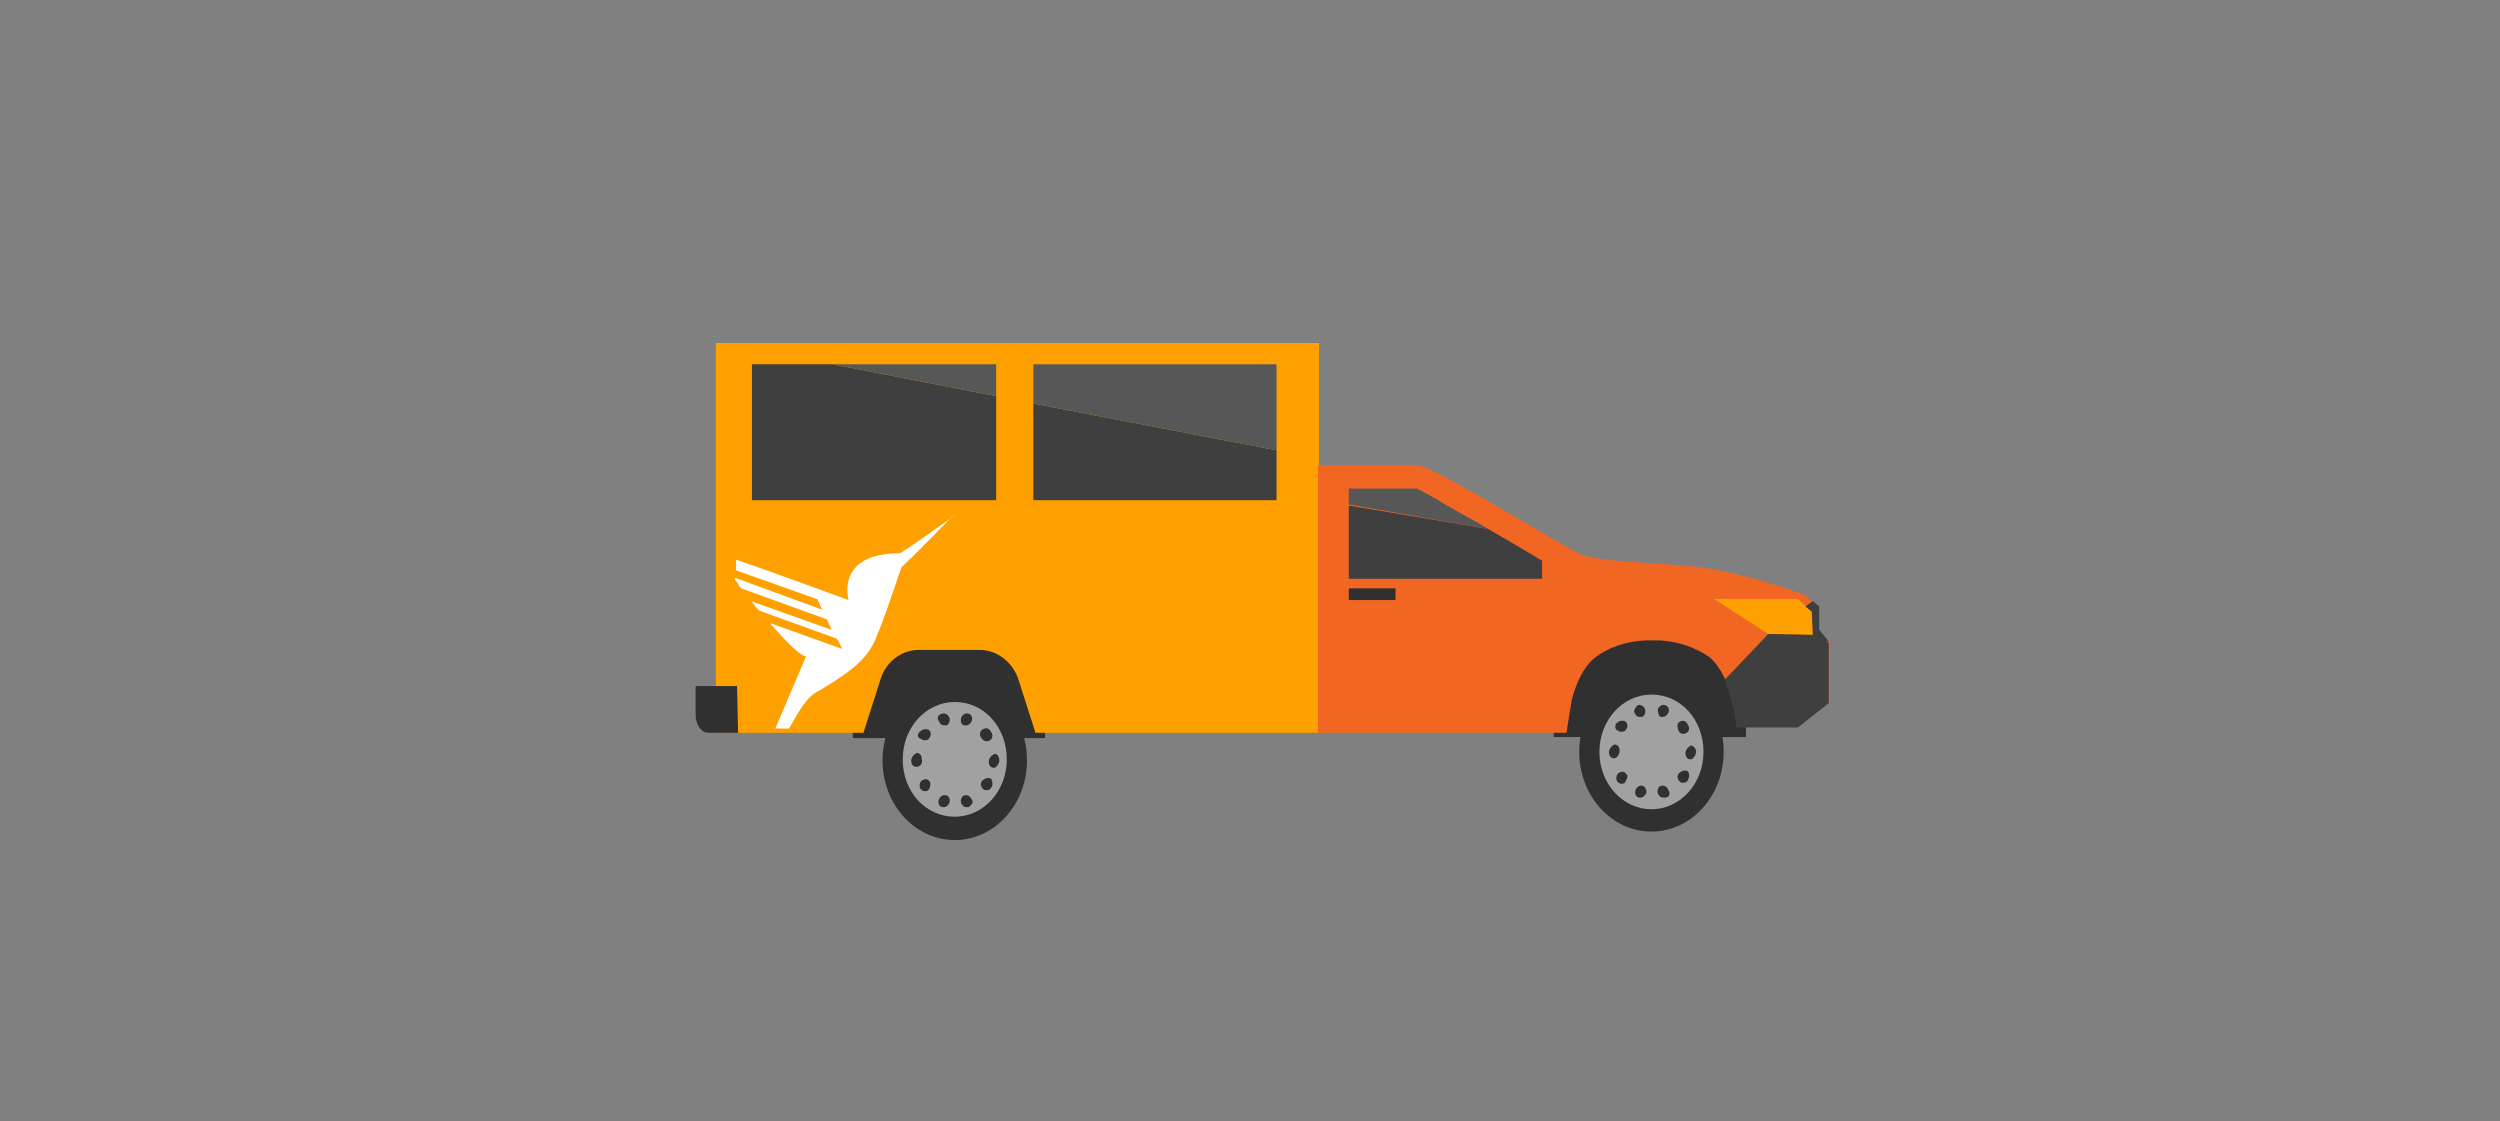 <?xml version="1.0" encoding="utf-8"?>
<!-- Generator: Adobe Illustrator 27.2.0, SVG Export Plug-In . SVG Version: 6.00 Build 0)  -->
<svg version="1.1" id="Layer_1" xmlns="http://www.w3.org/2000/svg" xmlns:xlink="http://www.w3.org/1999/xlink" x="0px" y="0px"
	 viewBox="0 0 235.4 105.6" style="enable-background:new 0 0 235.4 105.6;" xml:space="preserve">
<rect x="0" y="0" width="235.4" height="105.6" fill="#808080" stroke="none"/>
<style type="text/css">
	.st0{fill:#303030;}
	.st1{fill:#FEA000;}
	.st2{fill:#A1A1A1;}
	.st3{fill-rule:evenodd;clip-rule:evenodd;fill:#303030;}
	.st4{fill:#3F3F3F;}
	.st5{fill:#575757;}
	.st6{fill-rule:evenodd;clip-rule:evenodd;fill:#FFFFFF;}
	.st7{fill:#F16622;}
</style>
<g>
	<g>
		<rect x="80.3" y="59.6" class="st0" width="18.1" height="9.9"/>
		<path class="st1" d="M67.4,32.3v36.7h13.9l1.6-5c0.5-1.7,2-2.8,3.6-2.8h5.8c1.6,0,3.1,1.2,3.6,2.8l1.6,5h26.7V32.3H67.4z"/>
		<ellipse class="st0" cx="89.9" cy="71.6" rx="6.8" ry="7.5"/>
		<path class="st2" d="M89.9,66.1c-2.7,0-4.9,2.4-4.9,5.4c0,3.1,2.2,5.4,4.9,5.4c2.7,0,4.9-2.4,4.9-5.4
			C94.8,68.5,92.7,66.1,89.9,66.1z M86.6,68.9c0.2-0.2,0.5-0.3,0.8-0.2s0.3,0.6,0.1,0.8c-0.1,0.2-0.3,0.2-0.4,0.2
			c-0.1,0-0.3,0-0.3-0.1C86.4,69.5,86.3,69.2,86.6,68.9L86.6,68.9z M86.3,72.2c-0.3,0-0.5-0.2-0.5-0.6c0-0.3,0.3-0.6,0.5-0.7
			c0.3,0,0.5,0.2,0.5,0.6C86.9,71.8,86.7,72.2,86.3,72.2z M87.4,74.4c-0.1,0.1-0.3,0.1-0.3,0.1c-0.2,0-0.3-0.1-0.4-0.2
			c-0.2-0.2-0.1-0.7,0.1-0.8c0.3-0.2,0.6-0.2,0.8,0.2C87.6,73.9,87.6,74.2,87.4,74.4z M88.7,67.2c0.3-0.1,0.6,0.1,0.7,0.4
			c0.1,0.3-0.1,0.7-0.3,0.7c-0.1,0-0.1,0-0.2,0c-0.3,0-0.4-0.2-0.5-0.4C88.2,67.6,88.3,67.3,88.7,67.2L88.7,67.2z M89.4,75.6
			c-0.1,0.2-0.3,0.4-0.5,0.4c-0.1,0-0.1,0-0.2,0c-0.3-0.1-0.4-0.4-0.3-0.7c0.1-0.3,0.4-0.5,0.7-0.4C89.3,74.9,89.5,75.2,89.4,75.6
			L89.4,75.6z M90.5,67.6c0.1-0.3,0.4-0.5,0.7-0.4c0.3,0.1,0.4,0.4,0.3,0.7c-0.1,0.2-0.3,0.4-0.5,0.4c-0.1,0-0.1,0-0.2,0l0,0
			C90.6,68.3,90.4,68,90.5,67.6z M91.2,76c-0.1,0-0.1,0-0.2,0c-0.3,0-0.4-0.2-0.5-0.4c-0.1-0.3,0.1-0.7,0.3-0.7l0,0
			c0.3-0.1,0.6,0.1,0.7,0.4C91.7,75.5,91.5,75.8,91.2,76z M92.5,68.7c0.3-0.2,0.6-0.2,0.8,0.2c0.2,0.2,0.2,0.7-0.1,0.8
			c-0.1,0.1-0.3,0.1-0.3,0.1c-0.2,0-0.3-0.1-0.4-0.2C92.2,69.3,92.2,68.9,92.5,68.7z M93.3,74.2c-0.1,0.2-0.3,0.2-0.4,0.2
			c-0.1,0-0.3,0-0.3-0.1c-0.3-0.2-0.3-0.6-0.1-0.8c0.2-0.2,0.5-0.3,0.8-0.2C93.5,73.6,93.5,74,93.3,74.2z M94.1,71.6L94.1,71.6
			c0,0.3-0.3,0.7-0.5,0.7c-0.3,0-0.5-0.2-0.5-0.6l0,0c0-0.3,0.3-0.6,0.5-0.7S94.1,71.2,94.1,71.6L94.1,71.6L94.1,71.6z"/>
		<path class="st3" d="M69.4,64.6h-3.9v2.7c0,0.9,0.5,1.7,1.2,1.7h2.8L69.4,64.6L69.4,64.6z"/>
		<polygon class="st4" points="97.3,47.1 120.2,47.1 120.2,42.4 97.3,38 		"/>
		<polygon class="st4" points="70.8,34.3 70.8,47.1 93.8,47.1 93.8,37.3 78.4,34.3 		"/>
		<polygon class="st5" points="97.3,38 120.2,42.4 120.2,34.3 97.3,34.3 		"/>
		<polygon class="st5" points="93.8,37.3 93.8,34.3 78.4,34.3 		"/>
		<path class="st6" d="M89.8,48.6c-1.4,1-4.9,3.5-5.1,3.5c-6.1,0-4.8,4.4-4.8,4.4c-0.6-0.2-7-2.6-10.6-3.8v1l7.6,2.7
			c0.1,0,0.1,0.1,0.1,0.1l0.4,0.9l0,0l-8.2-3v0.2c0.2,0.2,0.3,0.3,0.4,0.6c0.1,0.1,0.2,0.2,0.2,0.2l8,2.9c0.1,0,0.1,0.1,0.1,0.1
			l0.4,0.9l0,0l-7.6-2.7l0,0c0.3,0.2,0.4,0.6,0.7,0.8l0.1,0.1l7.2,2.6c0.1,0,0.1,0.1,0.2,0.2l0.4,0.8l0,0l-6.7-2.4c0,0-0.1,0,0,0.1
			c1.5,1.7,2.8,3,3.3,3L73,68.6h1.3c0.9-1.6,1.7-3.1,2.9-3.6c3.3-2,4.6-3.1,5.4-5.2c1-2.4,2.2-6.3,2.3-6.4c1.3-1.2,3.6-3.6,4.7-4.7
			C90,48.6,89.9,48.5,89.8,48.6L89.8,48.6z"/>
		<rect x="146.3" y="59.5" class="st0" width="18.1" height="9.9"/>
		<ellipse class="st0" cx="155.5" cy="70.8" rx="6.8" ry="7.5"/>
		<path class="st2" d="M155.5,65.4c-2.7,0-4.9,2.4-4.9,5.4s2.2,5.4,4.9,5.4s4.9-2.4,4.9-5.4S158.3,65.4,155.5,65.4z M152.2,68.1
			c0.2-0.2,0.5-0.3,0.8-0.2c0.3,0.2,0.3,0.6,0.1,0.8c-0.1,0.2-0.3,0.2-0.4,0.2c-0.1,0-0.3,0-0.3-0.1C152.1,68.8,152,68.4,152.2,68.1
			L152.2,68.1z M152,71.4c-0.3,0-0.5-0.2-0.5-0.6c0-0.3,0.3-0.6,0.5-0.7c0.3,0,0.5,0.2,0.5,0.6C152.5,71.1,152.2,71.4,152,71.4z
			 M153,73.7c-0.1,0.1-0.3,0.1-0.3,0.1c-0.2,0-0.3-0.1-0.4-0.2c-0.2-0.2-0.1-0.7,0.1-0.8c0.3-0.2,0.6-0.2,0.8,0.2
			C153.3,73,153.2,73.4,153,73.7z M154.2,66.4c0.3-0.1,0.6,0.1,0.7,0.4c0.1,0.3-0.1,0.7-0.3,0.7c-0.1,0-0.1,0-0.2,0
			c-0.3,0-0.4-0.2-0.5-0.4S154,66.6,154.2,66.4L154.2,66.4z M155,74.7c-0.1,0.2-0.3,0.4-0.5,0.4c-0.1,0-0.1,0-0.2,0
			c-0.3-0.1-0.4-0.4-0.3-0.7c0.1-0.3,0.4-0.5,0.7-0.4C154.9,74.1,155.1,74.4,155,74.7L155,74.7z M156.1,66.8
			c0.1-0.3,0.4-0.5,0.7-0.4c0.3,0.1,0.4,0.4,0.3,0.7c-0.1,0.2-0.3,0.4-0.5,0.4c-0.1,0-0.1,0-0.2,0l0,0
			C156.2,67.5,156.1,67.1,156.1,66.8z M156.8,75.1c-0.1,0-0.1,0-0.2,0c-0.3,0-0.4-0.2-0.5-0.4c-0.1-0.3,0.1-0.7,0.3-0.7l0,0
			c0.3-0.1,0.6,0.1,0.7,0.4C157.3,74.7,157.2,75.1,156.8,75.1z M158.1,68c0.3-0.2,0.6-0.2,0.8,0.2c0.2,0.2,0.2,0.7-0.1,0.8
			c-0.1,0.1-0.3,0.1-0.3,0.1c-0.2,0-0.3-0.1-0.4-0.2C157.9,68.5,157.9,68.1,158.1,68z M158.9,73.5c-0.1,0.2-0.3,0.2-0.4,0.2
			c-0.1,0-0.3,0-0.3-0.1c-0.3-0.2-0.3-0.6-0.1-0.8c0.2-0.2,0.5-0.3,0.8-0.2C159.1,72.8,159.1,73.2,158.9,73.5z M159.7,70.8
			L159.7,70.8c0,0.3-0.3,0.7-0.5,0.7c-0.3,0-0.5-0.2-0.5-0.6l0,0c0-0.3,0.3-0.6,0.5-0.7C159.4,70.2,159.7,70.4,159.7,70.8
			L159.7,70.8L159.7,70.8z"/>
		<path class="st7" d="M171.3,59.3l-0.1-2.1l-1.3-1.2c0,0-5.1-1.9-9.3-2.5c-4.2-0.6-10.2-0.5-12-1.4c-1.8-0.9-13-7.8-14.8-8.2
			c-0.3-0.1-0.4-0.1-0.4-0.1h-9.3v25.2h23.4c0.2-1.2,0.4-2.6,0.5-3.1c0.4-1.5,1-3,2.2-4c1.2-0.9,2.8-1.5,4.7-1.6c0.2,0,0.4,0,0.7,0
			c0.3,0,0.4,0,0.7,0c1.8,0.1,3.4,0.7,4.7,1.6c1.2,1.1,1.7,2.6,2.2,4c0.1,0.4,0.3,1.4,0.4,2.5h5.8l2.9-2.3v-5.6L171.3,59.3
			L171.3,59.3z"/>
		<rect x="127" y="55.4" class="st0" width="4.4" height="1.1"/>
		<path class="st4" d="M140.1,49.8L127,47.6v6.9h18.2v-1.7C145.2,52.8,142.9,51.4,140.1,49.8L140.1,49.8z"/>
		<path class="st5" d="M140.1,49.8c-1.1-0.7-2.3-1.3-3.5-2c-0.6-0.3-1.1-0.7-1.7-1c-0.3-0.2-0.6-0.3-0.9-0.5
			c-0.2-0.1-0.3-0.2-0.4-0.2c-0.1,0-0.1-0.1-0.2-0.1c-0.3,0-0.6,0-0.9,0H127v1.5L140.1,49.8L140.1,49.8L140.1,49.8z"/>
		<polygon class="st1" points="161.4,56.4 166.5,59.7 170.7,59.8 170.7,59.8 170.6,57.6 169.3,56.4 		"/>
	</g>
	<path class="st4" d="M171.7,59.8l-5.2-0.1l-4.1,4.3c0,0,1,2.7,1.1,4.5h5.8l2.9-2.3v-5.6L171.7,59.8L171.7,59.8z"/>
	<polygon class="st4" points="170,57.1 170.7,56.6 171.3,57.1 171.3,59.3 172.2,60.4 170.7,59.8 170.6,57.6 	"/>
</g>
</svg>
